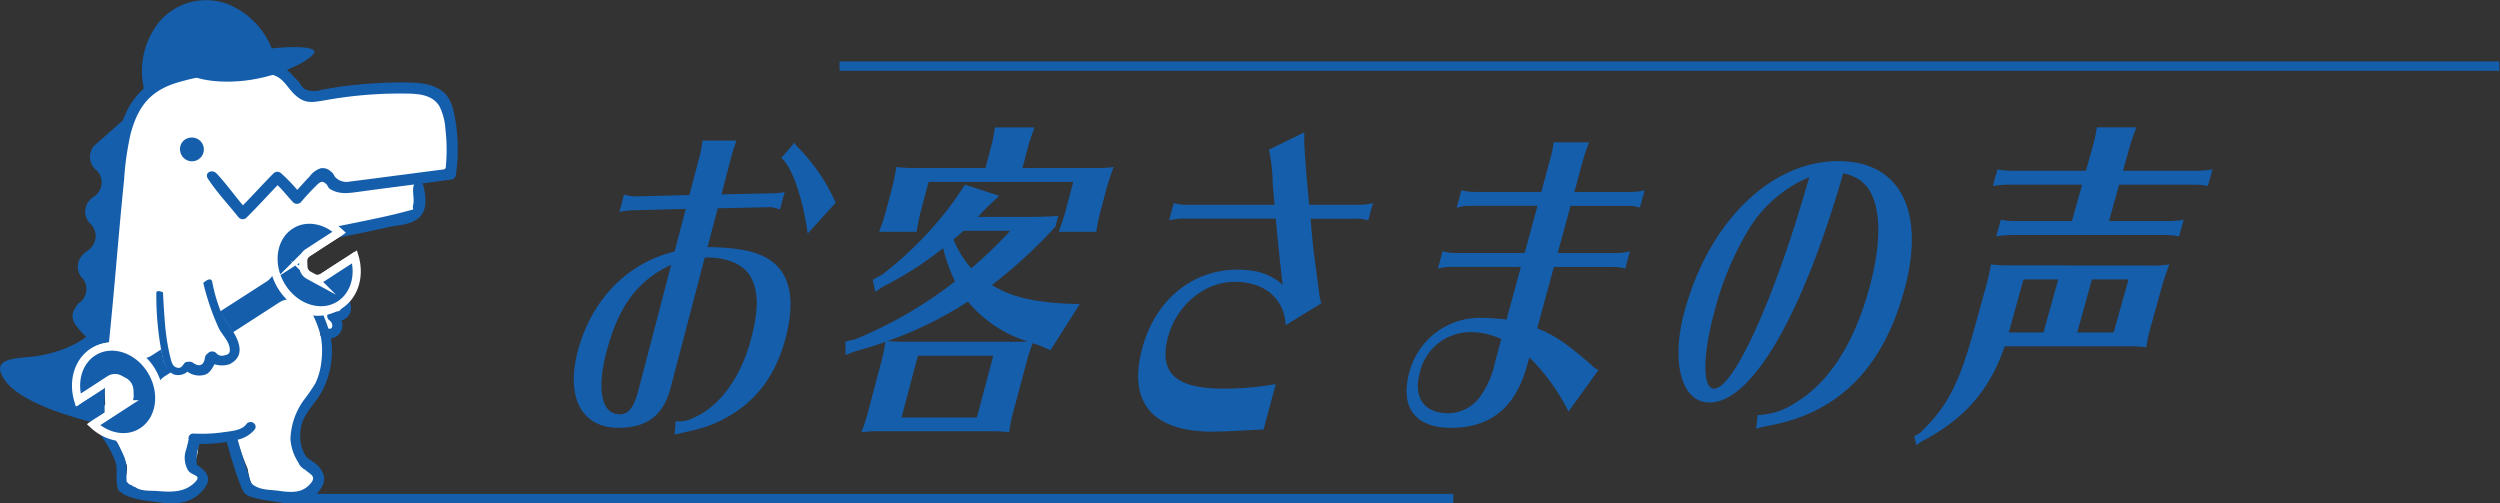 <svg xmlns="http://www.w3.org/2000/svg" xmlns:xlink="http://www.w3.org/1999/xlink" width="407" height="81.955" viewBox="0 0 407 81.955">
  <rect x="0" y="0" width="407" height="81.955" fill="#333333" stroke="none"/>
  <defs>
    <clipPath id="clip-path">
      <rect id="長方形_1700" data-name="長方形 1700" width="361" height="72" transform="translate(-0.028 0.413)" fill="none"/>
    </clipPath>
    <clipPath id="clip-path-2">
      <rect id="長方形_1536" data-name="長方形 1536" width="74.517" height="81.955" fill="none"/>
    </clipPath>
  </defs>
  <g id="グループ_1847" data-name="グループ 1847" transform="translate(2795 -5793.045)">
    <g id="アートワーク_38" data-name="アートワーク 38" transform="translate(-2568.472 5838.588)">
      <g id="グループ_1844" data-name="グループ 1844" transform="translate(-180.5 -36)" clip-path="url(#clip-path)">
        <path id="パス_2824" data-name="パス 2824" d="M487.383,130.524a16.8,16.8,0,0,0,.538-2.824h5.544a26.531,26.531,0,0,0-.9,2.824l-1.553,5.93,8.194-.171a9.833,9.833,0,0,0,2.092-.222l-.741,2.824h-.122l-.487-.171c-1-.222-1.076-.222-1.259-.171H498.6l-8.194.171-1.655,6.323c5.889.061,9.271.958,11.352,3.106,2.3,2.37,2.772,6.324,1.34,11.749-1.533,5.819-4.64,10.055-9.281,12.707-2.488,1.412-3.96,1.916-8.479,2.884a.674.674,0,0,0-.294.061l.152-2.148h.2a4.98,4.98,0,0,0,2.843-.625c4.224-1.866,7.626-6.606,9.26-12.818,1.279-4.861,1.208-7.846-.162-10.226-1.137-1.866-3.737-3-6.945-3h-.437l-5.585,21.29c-1.158,4.407-3.838,6.434-8.468,6.434-5.971,0-8.59-4.912-6.631-12.425,2.183-8.361,8.032-14.4,15.769-16.268l1.818-6.939-8.692.222a10.917,10.917,0,0,0-2.112.282l.741-2.824a8.041,8.041,0,0,0,1.96.282l8.692-.222Zm-4.549,17.387c-5.463,2.541-8.611,6.777-10.54,14.18-1.625,6.213-.792,10.166,2.142,10.166,1.462,0,2.325-1.13,3.067-3.953Zm22.217-5.083c-.782-5.708-2.549-10.9-4.3-12.314l2.153-2.481c.132.282.152.343.924,1.13a30.5,30.5,0,0,1,5.788,8.643Z" transform="translate(-419.588 -114.351)" fill="#145eac"/>
        <path id="パス_2825" data-name="パス 2825" d="M934.07,141.92l-1.2-.393a36.516,36.516,0,0,0-1.188,3.842l-1.716,6.434a31.955,31.955,0,0,0-.924,4.236,15.76,15.76,0,0,0-2.356-.171h-18.6a17,17,0,0,0-3.087.171,32.444,32.444,0,0,0,1.32-4.236l1.706-6.434a28.963,28.963,0,0,0,.873-4.064c-1.493.565-2.457.847-5.016,1.583l-1.452.565-.03-2.2,1.553-.343a69.6,69.6,0,0,0,16.287-9.43,28.044,28.044,0,0,1-1.939-5.426,56.35,56.35,0,0,1-9.8,6.273l-1.239.847-.416-1.977,1.472-.787a58.7,58.7,0,0,0,11.992-12.365l1.554-2.32,5.554,1.805L925.4,119.45l-1.462,1.523h8.1c1.462,0,3.8-.061,5.016-.171l-.467,1.755a79.21,79.21,0,0,1-10.337,9.49c2.924,1.866,6.63,2.763,12.124,3.046l2.183.061-4.772,7.514Zm-18.125-26.655-1.259,4.74a33.947,33.947,0,0,0-.69,3.389h-6.1l.193-.565a28.089,28.089,0,0,0,.914-2.824l.67-2.542a38.937,38.937,0,0,0,1.015-4.629,20.054,20.054,0,0,0,2.975.171H925.2l.853-3.217a26.971,26.971,0,0,0,.69-3.389h6.438c-.609,1.694-.833,2.37-1.107,3.389l-.853,3.217h11.738a16.448,16.448,0,0,0,3.1-.171,42.77,42.77,0,0,0-1.442,4.629l-.68,2.541a30.831,30.831,0,0,0-.7,3.389h-6.113l.193-.565a28.175,28.175,0,0,0,.914-2.824l1.259-4.74Zm15.85,25.869-.234-.061a20.363,20.363,0,0,1-9.22-6.323,61.694,61.694,0,0,1-13.1,6.434c.64.061,1.513.111,2.691.111h17.973a19.631,19.631,0,0,0,2.132-.061Zm-17.6,2.431-2.66,10.055H923.8l2.67-10.055Zm7.422-20.332c-.64.565-1.015.908-1.635,1.412a17.048,17.048,0,0,0,2.9,4.69,68.606,68.606,0,0,0,6.346-6.1Z" transform="translate(-810.793 -95.199)" fill="#145eac"/>
        <path id="パス_2826" data-name="パス 2826" d="M1377.61,125.817a7.072,7.072,0,0,0,1.96.282h14.459c-.183-1.755-.244-2.6-.315-3.671a27.1,27.1,0,0,0-.609-5.3l5.767-2.824c-.081,1.351.081,4.407.782,11.8h8.266a9.381,9.381,0,0,0,2.112-.282l-.761,2.824a5.958,5.958,0,0,0-1.96-.282H1399.9c.315,4.125.427,4.912.9,8.411l.518,3.953a8.537,8.537,0,0,0,.315,1.412l-5.8,3.56c-.213-4.347-3.432-7.06-8.316-7.06s-9.433,3.782-10.834,8.976c-1.564,5.819,1.2,8.411,8.966,8.411a48.178,48.178,0,0,0,8.57-.736l-1.99,7.4c-.812,0-1.442.061-3.666.171-.914.061-3.666.171-4.64.171-9.788,0-13.8-4.74-11.444-13.555,2.1-7.846,8.113-12.818,15.515-12.818,3.178,0,5.524.787,7.351,2.481-.223-1.755-.7-6.152-1.127-10.791h-15.251a9.077,9.077,0,0,0-2.112.282Z" transform="translate(-1232.553 -102.302)" fill="#145eac"/>
        <path id="パス_2827" data-name="パス 2827" d="M1825.464,133.324a18.216,18.216,0,0,0,.569-2.824h5.788a25.712,25.712,0,0,0-.975,2.824l-1.432,5.254h9.332a9.392,9.392,0,0,0,2.112-.282l-.772,2.824a5.956,5.956,0,0,0-1.96-.282h-9.332l-2.092,7.685h9.646a9.37,9.37,0,0,0,2.112-.282l-.772,2.824a5.947,5.947,0,0,0-1.96-.282h-9.646l-2.721,9.995c2.721,1.069,4.681,2.37,8.793,5.93a3.155,3.155,0,0,0,1.188.847l-4.884,6.767a32.558,32.558,0,0,0-6.377-8.815l-.325,1.19c-1.889,6.949-5.93,10.277-12.429,10.277-5.808,0-8.316-3.328-6.793-8.976a11.869,11.869,0,0,1,11.891-8.925,36.328,36.328,0,0,1,3.95.282l2.335-8.583h-11.393a8.131,8.131,0,0,0-2.112.282l.761-2.824a8.041,8.041,0,0,0,1.96.282h11.4l2.092-7.685h-11.037a6.345,6.345,0,0,0-2.132.343l.782-2.884a7.064,7.064,0,0,0,1.96.282h11.037Zm-7.94,29.2a11.964,11.964,0,0,0-4.976-1.13,8.456,8.456,0,0,0-8.3,6.606c-1.1,4.064.731,6.606,4.671,6.606a6.512,6.512,0,0,0,4.986-2.481,14.32,14.32,0,0,0,2.548-5.648Z" transform="translate(-1619.137 -116.868)" fill="#145eac"/>
        <path id="パス_2828" data-name="パス 2828" d="M2251.194,202.13a11.359,11.359,0,0,0,5.768-1.916c5.483-3.217,9.626-9.541,12.134-18.638,1.309-4.74,1.787-8.976,1.32-12.143-.579-3.953-2.234-5.93-5.534-6.666-6.691,23.267-14.916,37.336-21.78,37.336-4.55,0-6.337-6.555-4.042-14.906,3.99-14.573,14.063-24.4,25.019-24.4,10.1,0,14.277,8.189,10.723,21.068s-10.926,20.11-22.481,22.087a9.062,9.062,0,0,0-1.625.454l.254-2.259Zm8.184-38.738a21.2,21.2,0,0,0-10.255,9.147,49.6,49.6,0,0,0-5.2,12.707c-1.949,7.12-1.99,12.6-.081,12.6,3.128,0,9.585-14.008,15.038-32.818Z" transform="translate(-2010.83 -144.112)" fill="#145eac"/>
        <path id="パス_2829" data-name="パス 2829" d="M2654.533,128.79a16.5,16.5,0,0,0,3.1-.171,36.023,36.023,0,0,0-1.391,4.236l-1.4,5.022a32.215,32.215,0,0,0-.985,4.236,15.728,15.728,0,0,0-2.356-.171h-20.684c-2.427,7.12-6.55,11.86-13.485,15.471l-.9.625-.325-1.472.853-.454c4.406-4.175,6.376-7.907,8.743-16.439l1.9-6.838a34.571,34.571,0,0,0,.975-4.236,19.3,19.3,0,0,0,3.006.171Zm-6.732-7.231h9.656a14.177,14.177,0,0,0,2.508-.222l-.762,2.713a11.4,11.4,0,0,0-2.376-.222H2631.95a14.845,14.845,0,0,0-2.508.222l.751-2.713a11.815,11.815,0,0,0,2.376.222h9.2l1.655-5.93H2631.4a14.846,14.846,0,0,0-2.508.222l.751-2.713a11.836,11.836,0,0,0,2.386.222h12.022l1.026-3.671a26.562,26.562,0,0,0,.741-3.389h6.438a34.565,34.565,0,0,0-1.147,3.389l-1.026,3.671h12.063a14.182,14.182,0,0,0,2.509-.222l-.762,2.713a11.432,11.432,0,0,0-2.386-.222h-12.063Zm-13.921,9.49-2.4,8.643h5.656l2.406-8.643Zm11.149,0-2.407,8.643h5.94l2.417-8.643Z" transform="translate(-2350.484 -95.109)" fill="#145eac"/>
        <line id="線_167" data-name="線 167" x2="190.591" transform="translate(-0.023 71.622)" fill="none" stroke="#145eac" stroke-miterlimit="10" stroke-width="1.523"/>
        <line id="線_168" data-name="線 168" x2="270.199" transform="translate(90.652 1.227)" fill="none" stroke="#145eac" stroke-miterlimit="10" stroke-width="1.523"/>
      </g>
    </g>
    <g id="アートワーク_29" data-name="アートワーク 29" transform="translate(-2714.5 5881.581)">
      <g id="グループ_1166" data-name="グループ 1166" transform="translate(-80.5 -88.535)" clip-path="url(#clip-path-2)">
        <path id="パス_2023" data-name="パス 2023" d="M7.116,133.384q.074-3.053.049-6.093a2.484,2.484,0,0,1-.431-1.982c.418-2.511.775-4.96,1.071-7.447a68.387,68.387,0,0,0,.2-8.222,2.166,2.166,0,0,1,.64-1.551q.258-4.739.222-9.49a.605.605,0,0,0,.923-.406,14.819,14.819,0,0,0,.382-2.376c.148-.382.308-.763.468-1.145.443-.3.886-.566,1.342-.825l.357-.209.185-.222,3.3-3.656a2.177,2.177,0,0,1,1.871-.628.591.591,0,0,0-.074-.222l.788-.16c2.671-.542,5.367-.96,8.062-1.292,1.292-.16,2.6-.3,3.9-.394a9.2,9.2,0,0,1,3.471.222,5.918,5.918,0,0,1,3.151,2.351c.271.382.492.775.726,1.182l.332.554.111.16.135.172.037.037c-.012-.012,0,.025.037.062h.025l.062.062h.012l-.062-.062c3.311-.1,6.622-.2,9.909-.418l.48-.037h.1a7.115,7.115,0,0,0,.714-.148l.455-.135.111-.037.726-.345a7.271,7.271,0,0,1,3.9-.763,14.011,14.011,0,0,1,6.893,3.163,5.362,5.362,0,0,1,1.76,4.185q.049,1.083.074,2.166a15.5,15.5,0,0,1,.074,2.289,2.449,2.449,0,0,1-1.1,1.932,4.111,4.111,0,0,1-2.117,1.329l-.443.086c-.049.234-.111.468-.172.7a.726.726,0,0,0-.443.037.935.935,0,0,0-.332-.234.679.679,0,0,0-.763.308.849.849,0,0,0-.1.394.566.566,0,0,0,.234.542c.062.16.123.357.172.517v.579a.628.628,0,0,0,.16.431,2.043,2.043,0,0,1-1.219.862A2.252,2.252,0,0,1,55.3,111.82c-1.489.123-3.2.283-4.788.48l-.455.062-.148.025-.16.025-.394.062a2.216,2.216,0,0,1-2.166,1.748,15.633,15.633,0,0,0-1.859.062l-.554.062a5.281,5.281,0,0,1-2.6.615h-.111a15.819,15.819,0,0,0-1.5.529,17.724,17.724,0,0,0-2.092,1.1c-.111,1.551-.283,3.114-.308,4.677l.271.062a5.071,5.071,0,0,1,3.274,2.806l.172.025h.049c.6.062,1.206.062,1.809.074a2.258,2.258,0,0,1,2.154,2.831,4.726,4.726,0,0,1-2.068,3.028,3.532,3.532,0,0,1-1.662.431l-.16.283a1.969,1.969,0,0,1,.517.948,4.677,4.677,0,0,1-.074,2.523v.209c.025.566.074,1.12.049,1.686a6.968,6.968,0,0,1-1.145,3.742,22.683,22.683,0,0,1-2.191,2.56,5.352,5.352,0,0,1-.357.431c-.123.172-.234.357-.345.542s-.258.554-.234.48c-.1.258-.185.529-.258.8a16.715,16.715,0,0,0-.542,2.733,2.043,2.043,0,0,1,1.219,1.416c.049.222.123.443.185.665l.025.1.148.234c.062.1.135.2.185.3H39.2c.16.172.32.345.492.517a2.006,2.006,0,0,1,.566.948,3.4,3.4,0,0,1,.8,1.809,2.958,2.958,0,0,1-2.154,3.36,2.991,2.991,0,0,1-1.822-.172,8.518,8.518,0,0,1-3.865.123,3.072,3.072,0,0,1-2.437-1.834,13.782,13.782,0,0,1-.529-2.265c-.615-1.477-1.182-2.966-1.723-4.48h0l-1.539-.062-3.643-.135-1.219-.037v.049a11.41,11.41,0,0,1,.049,1.231,5.613,5.613,0,0,1-.332,1.711c-.148.394-.517,1.157-.64,1.428l-.037.1a2.084,2.084,0,0,1,1.132,1.908,2.3,2.3,0,0,1-2.24,2.24,57.8,57.8,0,0,1-7.484.012,2.269,2.269,0,0,1-2.154-2.831c.037-.16.086-.332.111-.492s.025-.172.037-.222a8.31,8.31,0,0,0,.025-.9v-.062l-.025-.049c-.455-1.206-.948-2.4-1.489-3.582l-.062-.086-.369-.394-.062-.074a1.9,1.9,0,0,1-1.268-1.465l-.542-2.622a2.449,2.449,0,0,1,.271-1.772L6.7,134.677a2.043,2.043,0,0,1,.418-1.292" transform="translate(10.08 -76.297)" fill="#fff"/>
        <path id="パス_2024" data-name="パス 2024" d="M211.512,125.7l.062.062h-.012l-.062-.062" transform="translate(-163.09 -110.228)" fill="#fff"/>
        <path id="パス_2025" data-name="パス 2025" d="M294.783,37.46a2.4,2.4,0,0,1,1.169-.8h0a1.871,1.871,0,0,1,1.329-1.046q.222-.418.48-.825a2.27,2.27,0,0,1,3.52-.455l.591.689a2.708,2.708,0,0,1,.529.96,2.179,2.179,0,0,1,1.7-.812,2.24,2.24,0,0,1,0,4.48,2.326,2.326,0,0,1-2.154-1.563l-.086.086a2.511,2.511,0,0,1-1.108.579l-.148.418a2.216,2.216,0,0,1-1.6,1.526l-.049.123a2.273,2.273,0,0,1-2.462,1.6,2.1,2.1,0,0,1-1.932-2.191v-.16a2.437,2.437,0,0,1,.222-2.6" transform="translate(-268.049 -29.533)" fill="#fff"/>
        <path id="パス_2026" data-name="パス 2026" d="M.159,131.188c.431-5.244,1.022-10.265,1.5-15.423.554-5.871.985-11.693,1.637-17.54.345-3.04.554-6.154,1.834-8.948a12.252,12.252,0,0,1,8.148-6.991A38.127,38.127,0,0,1,28.949,80.87c2.031.271,2.966,1.662,4.3,2.991.382.382.64,1.059,1.108,1.317a3.772,3.772,0,0,0,2.72.111c1.44-.234,2.794-.529,4.247-.665a78.59,78.59,0,0,1,8.395-.542c2.314.025,4.948-.086,6.954,1.391,1.662,1.206,1.945,3.41,2.265,5.268a29.056,29.056,0,0,1,0,8.456.843.843,0,0,1-.812.7c-5.034.714-10.044,1.3-15.1,2.006-1.612.222-3.163.443-4.616-.5-.258-.172-.369-.6-.542-.751-.579-.48-.751-.529-1.354-.062a37.375,37.375,0,0,0-2.782,2.966.9.9,0,0,1-1.391-.074c-.837-.886-1.551-1.834-2.425-2.671-1.674,1.736-3.311,3.557-5.022,5.244a.887.887,0,0,1-1.391-.086c-1.649-2.056-3.483-4.013-4.923-6.2-.64-.985.652-1.649,1.416-.849,1.477,1.563,2.856,3.5,4.283,5.17,1.662-1.7,3.262-3.483,4.948-5.17a.886.886,0,0,1,1.243-.062,27.617,27.617,0,0,1,2.646,2.72c.7-.751,1.354-1.514,2.068-2.252a3.62,3.62,0,0,1,1.76-1.268,1.917,1.917,0,0,1,1.674.554c.5.357.468.714.739.948a2.509,2.509,0,0,0,2.216.677c5.219-.652,10.462-1.366,15.694-2.031a29.783,29.783,0,0,0-.037-6.622,9.613,9.613,0,0,0-.985-3.656c-1.034-1.612-2.733-1.908-4.48-2.006a68.312,68.312,0,0,0-14.352,1.108c-1.662.258-2.831.542-4.271-.591-1.883-1.477-2.142-3.483-4.948-3.766a38.456,38.456,0,0,0-14.192,1.317c-4.665,1.292-6.757,3.828-8,8.407a46.017,46.017,0,0,0-1.071,7.5c-.579,5.588-1.034,11.139-1.539,16.728-.418,4.7-.874,9.367-1.366,14.081a62.049,62.049,0,0,0-.222,8.481,1.28,1.28,0,0,0-.012.308v.148l.049.1.062.1a.517.517,0,0,0,.123.345.837.837,0,0,1,.345.3,23.364,23.364,0,0,1,2.548,4.48,6.007,6.007,0,0,1,.418,2.339,15.384,15.384,0,0,0,.012,1.846h.086l.123.135a.751.751,0,0,0,.542.332l.246.185a.652.652,0,0,0,.345.123c.985.775,2.573.579,3.7.677,2.326.2,4.394.2,5.994-1.354,1.317-1.268-.283-1.059-.985-1.932a3.988,3.988,0,0,1-.357-3.5c.16-.529.246-1.046.418-1.551.2-.025.394-.1.6-.111a1.1,1.1,0,0,1,.3.049,1.563,1.563,0,0,1,.345.062c.222.1.431.246.652.345a7.328,7.328,0,0,0-.6,3.693c1.6,1.12,2.622,2.228,1.083,4.062-2.425,2.893-5.6,2.314-9.01,1.834a12.771,12.771,0,0,1-3.89-1.009.972.972,0,0,1-.406-.345.788.788,0,0,1-.591-.542c-.517-1.526.062-3.176-.492-4.677a19.9,19.9,0,0,0-2.474-4.32.886.886,0,0,1-.086-.16H.873A26.979,26.979,0,0,1,.1,131.176" transform="translate(15.276 -70.666)" fill="#145eac"/>
        <path id="パス_2027" data-name="パス 2027" d="M335.782,184.1a1.933,1.933,0,1,0,1.6-2.216,1.852,1.852,0,0,0-1.6,2.216" transform="translate(-306.438 -159.468)" fill="#145eac"/>
        <path id="パス_2028" data-name="パス 2028" d="M295.463,62l.972,2.646a41.933,41.933,0,0,0-13.761,2.573L282.6,64.6A63.576,63.576,0,0,1,295.463,62" transform="translate(-256.702 -54.369)" fill="#145eac"/>
        <path id="パス_2029" data-name="パス 2029" d="M295.634,17.408a2.473,2.473,0,0,1,2.031-2.351,44.141,44.141,0,0,1,6.068-1.194c1.477-.172,2.1.32,2.831,1.563.542.923.763,2.265,1.231,3.274A109.144,109.144,0,0,0,295.4,21.445c.148-1.292-.012-2.819.234-4.05m3.631,1.723q2.1-.382,4.2-.825c-.529-1.046-1.219-1.822-2.486-1.576s-1.612,1.231-1.711,2.4" transform="translate(-269.638 -12.127)" fill="#145eac"/>
        <path id="パス_2030" data-name="パス 2030" d="M445.486,195.319c-1.12-1.317-2.634-2.5-3.619-3.877s-.566-2.277.332-3.52c.1-.135.382-.234.492-.369a2.817,2.817,0,0,0,.455-3.5c-.111-.234-.443-.468-.554-.7a2.771,2.771,0,0,1,.369-3.41c.32-.406,1.009-.726,1.329-1.132a2.73,2.73,0,0,0,.258-3.533c-.135-.258-.529-.492-.665-.739a2.763,2.763,0,0,1,.271-3.545c.258-.332.849-.591,1.108-.923a2.736,2.736,0,0,0,.148-3.668c-.135-.222-.492-.406-.628-.615a2.848,2.848,0,0,1-.049-3.52l4.96-4.37c-1.379,12.469-2.523,24.962-4.222,37.382" transform="translate(-429.497 -138.464)" fill="#145eac"/>
        <path id="パス_2031" data-name="パス 2031" d="M491.506,432.9c-2.129,2.88-7.115,4.431-10.2,4.764s-7.127.246-4.616,3.865,10.979,6.068,15.152,7.065" transform="translate(-475.899 -379.615)" fill="#145eac"/>
        <path id="パス_2032" data-name="パス 2032" d="M287.557,62.317,286.4,58.6" transform="translate(-248.292 -51.387)" fill="#145eac"/>
        <path id="パス_2033" data-name="パス 2033" d="M42.626,282.919a2.429,2.429,0,0,0,.123-.726l.123-.394a.769.769,0,0,1,.739-1.071,25.077,25.077,0,0,0,4.862-.209c1.108-.16,2.966-.271,3.7-1.255s2.031-.012,1.4.825a4.947,4.947,0,0,1-2.745,1.637c.492,1.822,1.071,3.619,1.662,5.4.185.554.357,1.563.775,1.9,1.255.972,3,.837,4.32,1.034,2.129.308,3.865.345,5.17-1.28.96-1.194-.332-1.489-.985-2.2l-.135-.025a7.283,7.283,0,0,1-.628-.554l-.025-.049a1.551,1.551,0,0,1-.246-.443,8.128,8.128,0,0,1-1.329-3.877,11.475,11.475,0,0,1,2.179-6.351,28.057,28.057,0,0,0,1.9-2.757,10.845,10.845,0,0,0,.96-3.533,13.16,13.16,0,0,0-.1-4.111,16.617,16.617,0,0,0-1.292-3.483c-.6-1.391-1.268-2.757-1.846-4.173a17.548,17.548,0,0,1-1.182-3.816h-.1a7.484,7.484,0,0,1,2.486-5.194,1.341,1.341,0,0,1,.652-.443l.332-.062h.025l.492-.1,2.56-.492c2.277-.455,4.53-.911,6.807-1.391,1.871-.394,3.73-.825,5.6-1.342a2.623,2.623,0,0,0,.554-.172c-.2-.209-.025-.763,0-.948.123-.935-.172-1.859-.012-2.72.209-1.132,1.4-1.255,1.686.025.357,1.576.628,3.779-.775,5.022s-3.434,1.169-5.01,1.539c-4.013.923-7.878,1.637-11.866,2.425a5.1,5.1,0,0,0-1.846,3.373,1.525,1.525,0,0,0,.012.16v.16c0,.049.012.086.012.135h0a15.928,15.928,0,0,0,1.022,3.176c.418,1.034,1.059,2.289,1.539,3.483.886,2.216,1.871,4.259,1.957,6.708a14.192,14.192,0,0,1-1.514,6.918c-.935,1.859-2.548,3.225-3.286,5.194a7.237,7.237,0,0,0-.185,3.8,5.6,5.6,0,0,0,.8,1.822c.135.062.185.185.283.271a2.2,2.2,0,0,0,.566.332.6.6,0,0,0,.468.332,2.142,2.142,0,0,0,.615.529c.911,1.12,1.465,2.179.468,3.73-1.994,3.1-4.727,2.56-7.939,2.056a20.649,20.649,0,0,1-3.631-.751,2.29,2.29,0,0,1-.911-.628c-.148-.148-.382-.714-.394-.677-.271-.726-.554-1.428-.812-2.154-.6-1.785-1.145-3.594-1.637-5.428a26.818,26.818,0,0,1-4.714.32,2.443,2.443,0,0,1-.554,1.44c-.837.775-1.342,0-1.182-.911" transform="translate(-12.125 -210.149)" fill="#145eac"/>
        <path id="パス_2034" data-name="パス 2034" d="M141.963,359.391a11.142,11.142,0,0,1,2.917,1.846,15.94,15.94,0,0,0,1.4,1.071,7.693,7.693,0,0,0,1.662.739,2.291,2.291,0,0,1,1.514,2.708,2.129,2.129,0,0,1-1.489,1.5,2.216,2.216,0,0,1,.074,1.342,2.185,2.185,0,0,1-2.5,1.576.815.815,0,0,1-.566-1,.9.9,0,0,1,1-.566c.431.062.48-.32.5-.542a1.152,1.152,0,0,0-.468-.825c-.837-.578-.074-1.945.763-1.44a.862.862,0,0,1,.431-.037c.837.135.812-.911.2-1.194a13.72,13.72,0,0,1-2.1-.972c-1.255-.849-2.326-2.08-3.766-2.646-.96-.382-.542-1.957.431-1.576" transform="translate(-92.371 -315.092)" fill="#145eac"/>
        <path id="パス_2035" data-name="パス 2035" d="M199.746,62.951c5.687-.911,10.376-.886,10.462.062s-4.517,3.668-10.216,4.579-10.315-.332-10.4-1.28,4.456-2.449,10.155-3.36" transform="translate(-159.029 -54.618)" fill="#145eac"/>
        <path id="パス_2036" data-name="パス 2036" d="M243.923,14.688a12.774,12.774,0,0,1,2.6-11.127A10.038,10.038,0,0,1,257.081.668,12.806,12.806,0,0,1,265,8.915Z" transform="translate(-220.463 -0.163)" fill="#145eac"/>
        <path id="パス_2037" data-name="パス 2037" d="M146.252,314a2.314,2.314,0,0,0,2.437-.025l8.776-5.65,9.982-6.425a2.412,2.412,0,0,0,1.071-2.228,6.481,6.481,0,0,1,2.733-6.117c2.425-1.563,5.637-1,7.964,1.145l-.148.1-.726.468-.886.566-.665.431-1.231.8-.369.246-.763.492a2.388,2.388,0,0,0-1.083,2.092,2.363,2.363,0,0,0,1.243,1.994,2.289,2.289,0,0,0,2.326-.1l.763-.492.369-.246,1.231-.8.665-.431.886-.566.726-.468.148-.1c.9,3.053.012,6.253-2.413,7.816a6.208,6.208,0,0,1-6.585-.123,2.314,2.314,0,0,0-2.437.025l-8.788,5.662L151.5,318.5a2.412,2.412,0,0,0-1.071,2.228,6.481,6.481,0,0,1-2.733,6.117c-2.425,1.563-5.637,1-7.964-1.145l.148-.1.726-.468.886-.566.665-.431,1.231-.8.369-.246.763-.492A2.388,2.388,0,0,0,145.6,320.5a2.363,2.363,0,0,0-1.231-1.982,2.29,2.29,0,0,0-2.326.1l-.763.492-.369.246-1.231.8-.665.431-.886.566-.726.468-.148.1c-.9-3.053-.012-6.253,2.413-7.816a6.208,6.208,0,0,1,6.585.123" transform="translate(-124.379 -256.644)" fill="#145eac"/>
        <path id="パス_2038" data-name="パス 2038" d="M146.252,314a2.314,2.314,0,0,0,2.437-.025l8.776-5.65,9.982-6.425a2.412,2.412,0,0,0,1.071-2.228,6.481,6.481,0,0,1,2.733-6.117c2.425-1.563,5.637-1,7.964,1.145l-.148.1-.726.468-.886.566-.665.431-1.231.8-.369.246-.763.492a2.388,2.388,0,0,0-1.083,2.092,2.363,2.363,0,0,0,1.243,1.994,2.289,2.289,0,0,0,2.326-.1l.763-.492.369-.246,1.231-.8.665-.431.886-.566.726-.468.148-.1c.9,3.053.012,6.253-2.413,7.816a6.208,6.208,0,0,1-6.585-.123,2.314,2.314,0,0,0-2.437.025l-8.788,5.662L151.5,318.5a2.412,2.412,0,0,0-1.071,2.228,6.481,6.481,0,0,1-2.733,6.117c-2.425,1.563-5.637,1-7.964-1.145l.148-.1.726-.468.886-.566.665-.431,1.231-.8.369-.246.763-.492A2.388,2.388,0,0,0,145.6,320.5a2.363,2.363,0,0,0-1.231-1.982,2.29,2.29,0,0,0-2.326.1l-.763.492-.369.246-1.231.8-.665.431-.886.566-.726.468-.148.1c-.9-3.053-.012-6.253,2.413-7.816A6.155,6.155,0,0,1,146.252,314Z" transform="translate(-124.379 -256.644)" fill="none" stroke="#fff" stroke-miterlimit="10" stroke-width="1.33"/>
        <path id="パス_2039" data-name="パス 2039" d="M144.321,292.69l-.148.1-.726.468-.886.566-.665.431-1.231.8-.369.246-1.108.714a1.649,1.649,0,0,0-.751,1.452l.037.837a1.637,1.637,0,0,0,.862,1.391l.726.394a1.588,1.588,0,0,0,1.612-.062l1.108-.714.369-.246,1.231-.8.665-.431.886-.566.726-.468.148-.1c.9,3.053.012,6.253-2.413,7.816-3,1.932-7.25.6-9.465-2.979s-1.576-8.05,1.44-9.982c2.425-1.563,5.637-1,7.964,1.145" transform="translate(-89.08 -254.89)" fill="#145eac"/>
        <path id="パス_2040" data-name="パス 2040" d="M144.321,292.6l-.148.1-.726.468-.886.566-.665.431-1.231.8-.369.246-1.108.714a1.649,1.649,0,0,0-.751,1.452l.037.837a1.637,1.637,0,0,0,.862,1.391l.726.394a1.588,1.588,0,0,0,1.612-.062l1.108-.714.369-.246,1.231-.8.665-.431.886-.566.726-.468.148-.1c.9,3.053.012,6.253-2.413,7.816-3,1.932-7.25.6-9.465-2.979s-1.576-8.05,1.44-9.982C138.782,289.89,142.007,290.444,144.321,292.6Z" transform="translate(-89.08 -254.798)" fill="none" stroke="#fff" stroke-miterlimit="10" stroke-width="1.33"/>
        <path id="パス_2041" data-name="パス 2041" d="M397.616,471.11l.148-.1.726-.468.886-.566.665-.431,1.231-.8.369-.246,1.108-.714a1.649,1.649,0,0,0,.751-1.452l-.037-.837a1.637,1.637,0,0,0-.862-1.391l-.726-.394a1.588,1.588,0,0,0-1.612.062l-1.108.714-.369.246-1.231.8-.665.431-.886.566-.726.468-.148.1c-.9-3.053-.012-6.253,2.413-7.816,3-1.932,7.25-.6,9.465,2.979s1.576,8.05-1.44,9.982c-2.425,1.563-5.637,1-7.964-1.145" transform="translate(-382.402 -401.972)" fill="#145eac"/>
        <path id="パス_2042" data-name="パス 2042" d="M397.616,471.11l.148-.1.726-.468.886-.566.665-.431,1.231-.8.369-.246,1.108-.714a1.649,1.649,0,0,0,.751-1.452l-.037-.837a1.637,1.637,0,0,0-.862-1.391l-.726-.394a1.588,1.588,0,0,0-1.612.062l-1.108.714-.369.246-1.231.8-.665.431-.886.566-.726.468-.148.1c-.9-3.053-.012-6.253,2.413-7.816,3-1.932,7.25-.6,9.465,2.979s1.576,8.05-1.44,9.982C403.155,473.818,399.93,473.252,397.616,471.11Z" transform="translate(-382.402 -401.972)" fill="none" stroke="#fff" stroke-miterlimit="10" stroke-width="1.33"/>
        <path id="パス_2043" data-name="パス 2043" d="M299.153,371.2a25.852,25.852,0,0,0,1.514,5.17c.788,1.649,2.019,2.806,2.622,4.505s.209,2.893-1.3,3.717a3.79,3.79,0,0,1-2.449.025c-.406.714-.714,1.4-1.526,1.7a3.175,3.175,0,0,1-2.831-.492,2.25,2.25,0,0,1-2.2.443c-1.28-.665-1.625-1.969-1.871-3.274a50.764,50.764,0,0,1-.9-9.859c0-.332.2-.406.419-.394a1.909,1.909,0,0,1,.652.209" transform="translate(-264.763 -325.51)" fill="#fff"/>
        <path id="パス_2044" data-name="パス 2044" d="M288.488,371.8c0-.332.2-.406.431-.394a1.957,1.957,0,0,1,.665.209s.209,4.874.566,7.3a31.792,31.792,0,0,0,.726,3.668c.148.554.345,1.1.96,1.28s.862-.209,1.145-.6a.714.714,0,0,1,.689-.345,1.106,1.106,0,0,1,.923.246c.935.6,1.6.3,1.8-.788a1.024,1.024,0,0,1,.48-.825.957.957,0,0,1,1.5.086,1.242,1.242,0,0,0,1.034.271c.591-.123,1.071-.234,1.059-.911-.025-1.329-1.12-2.314-1.723-3.385a39.521,39.521,0,0,1-2.6-7.533s1.206-1.169,1.452-.185a26.73,26.73,0,0,0,1.526,5.17c.788,1.649,2.056,2.806,2.659,4.505s.222,2.9-1.317,3.717a3.9,3.9,0,0,1-2.486.025c-.418.7-.726,1.4-1.551,1.7a3.245,3.245,0,0,1-2.868-.492,2.318,2.318,0,0,1-2.24.443c-1.3-.665-1.649-1.969-1.9-3.274a50,50,0,0,1-.923-9.859" transform="translate(-263.046 -324.015)" fill="#145eac"/>
      </g>
    </g>
  </g>
</svg>
